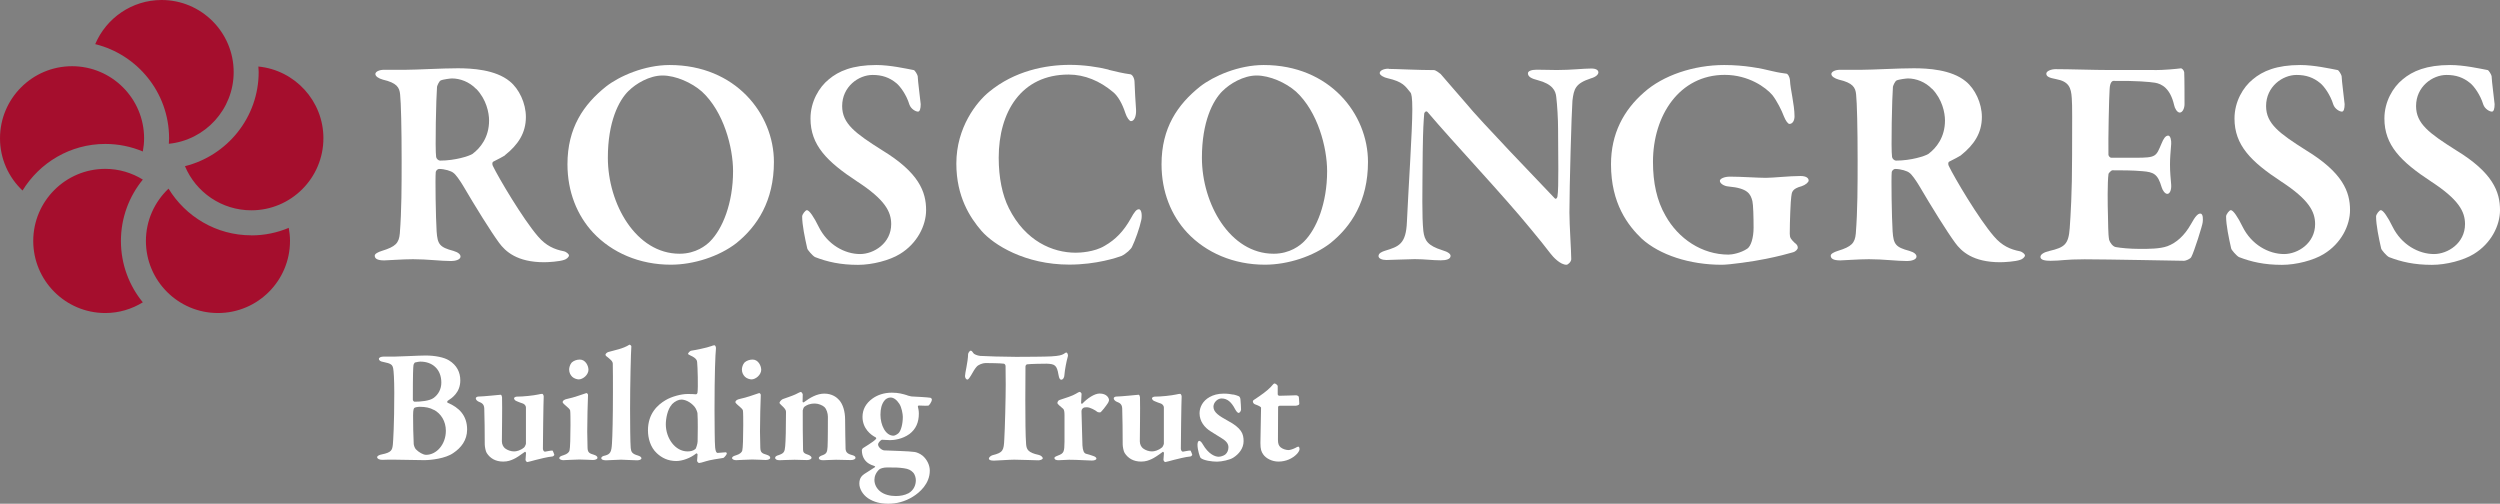 <?xml version="1.0" encoding="UTF-8"?> <svg xmlns="http://www.w3.org/2000/svg" width="268" height="54" viewBox="0 0 268 54" fill="none"><rect x="0" y="0" width="268" height="54" fill="#808080" stroke="none"/> <g clip-path="url(#clip0_517_417)"> <path d="M47.974 43.004C47.923 43.021 47.94 43.175 47.991 43.175C49.191 43.677 50.075 44.528 50.075 46.043C50.075 47.192 49.429 48.009 48.595 48.562C47.762 49.158 46.18 49.328 45.482 49.328C44.997 49.328 43.084 49.294 42.301 49.277C41.672 49.26 41.255 49.294 40.983 49.294C40.668 49.294 40.43 49.175 40.43 49.013C40.43 48.851 40.727 48.749 40.914 48.715C41.978 48.502 42.046 48.247 42.114 47.651C42.148 47.285 42.267 45.549 42.267 42.102C42.267 40.621 42.199 39.736 42.148 39.489C42.063 39.106 41.952 38.97 41.051 38.792C40.821 38.758 40.617 38.655 40.617 38.46C40.617 38.324 40.864 38.23 41.085 38.23H42.233C42.786 38.23 44.912 38.111 45.627 38.111C46.639 38.111 47.609 38.306 48.127 38.63C48.978 39.149 49.344 39.915 49.344 40.775C49.344 42.094 48.442 42.672 47.966 42.987L47.974 43.004ZM45.091 38.758C44.989 38.758 44.674 38.809 44.478 38.86C44.444 38.877 44.342 39.03 44.325 39.141C44.291 39.421 44.257 39.923 44.257 42.851C44.257 42.919 44.342 43.064 44.444 43.064C45.074 43.064 46.06 42.979 46.477 42.664C47.013 42.281 47.311 41.685 47.311 41.013C47.311 39.566 46.333 38.766 45.082 38.766L45.091 38.758ZM46.503 43.941C46.103 43.711 45.601 43.609 45.006 43.609C44.759 43.609 44.47 43.677 44.419 43.728C44.368 43.779 44.283 43.864 44.283 44.545C44.266 44.996 44.317 47.09 44.351 47.609C44.368 47.745 44.453 48.026 44.581 48.162C44.878 48.477 45.363 48.758 45.678 48.758C46.792 48.758 47.796 47.643 47.796 46.179C47.796 45.166 47.277 44.332 46.511 43.932L46.503 43.941Z" fill="white"></path> <path d="M56.184 47.966C56.252 47.915 56.38 47.634 56.38 47.566V43.668C56.38 43.549 56.278 43.353 56.082 43.268C55.801 43.183 55.614 43.098 55.384 43.004C55.265 42.97 55.104 42.834 55.104 42.689C55.104 42.621 55.257 42.519 55.401 42.519C56.099 42.519 57.196 42.4 57.698 42.289C57.868 42.255 57.996 42.221 58.115 42.221C58.234 42.221 58.285 42.434 58.285 42.502C58.251 43.132 58.2 47.549 58.2 48.102C58.2 48.153 58.234 48.417 58.429 48.417C58.6 48.4 58.982 48.298 59.212 48.298C59.28 48.298 59.399 48.698 59.425 48.749C59.442 48.783 59.306 48.936 59.212 48.936C58.744 48.97 57.834 49.2 57.434 49.302C57.137 49.387 56.584 49.532 56.533 49.532C56.465 49.532 56.337 49.413 56.337 49.285C56.337 49.183 56.371 48.868 56.388 48.57C56.388 48.485 56.303 48.417 56.269 48.434C55.835 48.766 55.274 49.132 55.053 49.217C54.755 49.353 54.44 49.481 53.938 49.481C53.122 49.481 52.544 49.132 52.178 48.562C52.059 48.392 51.965 47.864 51.965 47.643C51.965 46.409 51.948 44.715 51.914 43.796C51.897 43.294 51.616 43.183 51.319 43.064C51.166 42.996 51.004 42.851 51.004 42.698C51.004 42.613 51.123 42.511 51.285 42.511C51.769 42.511 53.615 42.315 53.683 42.315C53.751 42.315 53.819 42.511 53.819 42.579C53.853 43.898 53.802 46.511 53.802 47.311C53.802 47.643 53.955 47.906 54.134 48.06C54.415 48.272 54.781 48.392 55.112 48.392C55.376 48.392 55.793 48.289 56.175 47.974L56.184 47.966Z" fill="white"></path> <path d="M60.442 49.336C60.161 49.336 59.957 49.234 59.957 49.106C59.957 48.979 60.076 48.894 60.425 48.792C60.825 48.672 61.02 48.46 61.054 48.289C61.122 48.043 61.156 46.809 61.156 45.575C61.156 45.056 61.156 44.221 61.122 44.009C61.105 43.873 60.893 43.694 60.527 43.379C60.425 43.277 60.314 43.192 60.314 43.098C60.314 42.962 60.501 42.817 60.782 42.766C61.497 42.63 62.594 42.213 62.866 42.136C62.951 42.136 63.036 42.273 63.036 42.332C63.002 42.902 62.951 45.251 62.951 46.264C62.951 46.8 62.968 47.413 62.985 48.017C63.002 48.536 63.215 48.613 63.666 48.749C63.929 48.834 64.048 48.936 64.048 49.081C64.048 49.226 63.802 49.311 63.563 49.311C63.444 49.311 62.5 49.26 62.117 49.26C61.565 49.26 60.723 49.328 60.433 49.328L60.442 49.336ZM63.087 39.609C63.087 40.204 62.475 40.672 62.041 40.672C61.888 40.672 61.539 40.587 61.343 40.392C61.173 40.221 61.012 39.975 61.012 39.609C61.012 39.421 61.097 39.072 61.292 38.86C61.505 38.664 61.828 38.545 62.16 38.545C62.772 38.545 63.079 39.226 63.079 39.609H63.087Z" fill="white"></path> <path d="M65.206 37.736C65.954 37.523 66.788 37.387 67.468 36.953C67.519 36.919 67.681 37.055 67.681 37.123C67.63 37.736 67.545 41.251 67.545 43.855C67.545 45.209 67.562 47.507 67.613 48.034C67.664 48.434 67.732 48.647 68.395 48.834C68.642 48.919 68.761 49.004 68.761 49.132C68.761 49.285 68.48 49.345 68.293 49.345C67.876 49.345 66.881 49.277 66.575 49.277C66.175 49.277 65.325 49.345 64.959 49.345C64.593 49.345 64.457 49.226 64.457 49.132C64.457 48.936 64.687 48.868 64.874 48.834C65.444 48.681 65.554 48.417 65.605 47.515C65.656 46.732 65.707 44.783 65.707 42.034C65.707 41.115 65.707 39.472 65.69 38.97C65.673 38.775 65.588 38.672 65.24 38.374C64.993 38.204 64.908 38.111 64.908 38.026C64.908 37.941 65.027 37.796 65.223 37.728L65.206 37.736Z" fill="white"></path> <path d="M74.632 42.255C74.701 42.272 74.751 42.17 74.769 42.102C74.854 41.583 74.786 39.268 74.734 38.834C74.718 38.698 74.718 38.417 74.003 38.102C73.85 38.034 73.756 37.966 73.756 37.932C73.756 37.847 73.969 37.617 74.071 37.6C74.522 37.532 75.772 37.285 76.266 37.098C76.385 37.047 76.495 37.013 76.597 37.013C76.665 37.013 76.767 37.183 76.75 37.362C76.682 38.026 76.597 40.06 76.597 43.974C76.597 46.136 76.631 47.004 76.631 47.336C76.648 48.4 76.784 48.553 76.946 48.553C77.082 48.553 77.609 48.485 77.814 48.485C77.882 48.485 77.916 48.604 77.916 48.621C77.916 48.724 77.635 49.055 77.55 49.089C77.082 49.157 76.036 49.319 75.704 49.438C75.287 49.575 75.024 49.634 74.939 49.634C74.871 49.634 74.726 49.498 74.726 49.387C74.726 49.251 74.777 48.987 74.777 48.724C74.777 48.638 74.675 48.587 74.641 48.604C74.028 49.106 73.144 49.421 72.498 49.421C71.596 49.421 70.932 49.072 70.414 48.587C69.716 47.941 69.461 46.97 69.461 46.136C69.461 44.34 70.49 43.404 71.341 42.902C72.004 42.502 73.042 42.238 73.671 42.238C74.105 42.238 74.352 42.238 74.624 42.272L74.632 42.255ZM72.021 43.37C71.553 43.872 71.375 44.885 71.375 45.489C71.375 46.97 72.37 48.392 73.705 48.392C74.037 48.392 74.318 48.324 74.556 48.128C74.607 48.094 74.785 47.575 74.785 47.311C74.803 46.698 74.82 44.962 74.769 44.298C74.769 44.213 74.615 43.779 74.454 43.6C73.969 43.03 73.391 42.834 73.042 42.834C72.761 42.834 72.378 42.987 72.013 43.353L72.021 43.37Z" fill="white"></path> <path d="M78.961 49.336C78.681 49.336 78.477 49.234 78.477 49.106C78.477 48.979 78.596 48.894 78.944 48.792C79.344 48.672 79.54 48.46 79.574 48.289C79.642 48.043 79.676 46.809 79.676 45.575C79.676 45.056 79.676 44.221 79.642 44.009C79.625 43.873 79.412 43.694 79.046 43.379C78.944 43.277 78.834 43.192 78.834 43.098C78.834 42.962 79.021 42.817 79.302 42.766C80.016 42.63 81.113 42.213 81.385 42.136C81.471 42.136 81.556 42.273 81.556 42.332C81.522 42.902 81.471 45.251 81.471 46.264C81.471 46.8 81.488 47.413 81.505 48.017C81.522 48.536 81.734 48.613 82.185 48.749C82.449 48.834 82.568 48.936 82.568 49.081C82.568 49.226 82.321 49.311 82.083 49.311C81.964 49.311 81.02 49.26 80.637 49.26C80.084 49.26 79.242 49.328 78.953 49.328L78.961 49.336ZM81.607 39.609C81.607 40.204 80.994 40.672 80.561 40.672C80.407 40.672 80.059 40.587 79.863 40.392C79.693 40.221 79.531 39.975 79.531 39.609C79.531 39.421 79.616 39.072 79.812 38.86C80.025 38.664 80.348 38.545 80.68 38.545C81.292 38.545 81.598 39.226 81.598 39.609H81.607Z" fill="white"></path> <path d="M83.868 42.8C84.2 42.681 84.982 42.417 85.263 42.281C85.543 42.145 85.765 42.017 85.858 42.017C85.926 42.017 86.054 42.213 86.054 42.281C86.054 42.477 86.037 42.894 86.037 43.047C86.037 43.149 86.139 43.132 86.156 43.132C86.853 42.613 87.585 42.196 88.367 42.196C89.218 42.196 89.72 42.613 89.966 42.894C90.366 43.345 90.596 44.111 90.596 44.996C90.596 45.362 90.63 47.923 90.647 48.162C90.681 48.426 90.8 48.63 91.259 48.758C91.591 48.843 91.71 48.928 91.71 49.072C91.71 49.217 91.498 49.319 91.208 49.319C90.791 49.319 90.111 49.285 89.626 49.285C89.192 49.285 88.495 49.336 88.248 49.336C88.002 49.336 87.78 49.285 87.78 49.09C87.78 48.97 87.976 48.86 88.197 48.792C88.597 48.638 88.682 48.477 88.716 47.907C88.75 47.336 88.75 45.175 88.75 44.672C88.75 44.324 88.614 43.855 88.367 43.626C88.18 43.455 87.738 43.26 87.372 43.26C86.76 43.26 86.471 43.43 86.224 43.609C86.156 43.66 86.071 43.889 86.054 43.992C86.037 44.289 86.071 48.026 86.088 48.238C86.105 48.485 86.156 48.604 86.7 48.775C86.853 48.843 86.998 48.962 86.998 49.072C86.998 49.192 86.811 49.319 86.513 49.319C86.181 49.319 85.543 49.285 85.178 49.285C84.531 49.285 83.859 49.336 83.562 49.336C83.264 49.336 83.094 49.234 83.094 49.072C83.094 48.936 83.264 48.843 83.46 48.792C84.029 48.596 84.123 48.46 84.174 47.813C84.225 47.294 84.259 45.898 84.259 44.145C84.259 43.949 84.14 43.779 83.757 43.43C83.621 43.294 83.562 43.234 83.562 43.183C83.562 43.081 83.757 42.851 83.893 42.8H83.868Z" fill="white"></path> <path d="M97.293 42.4C97.488 42.434 97.641 42.502 97.76 42.502C98.16 42.519 99.428 42.587 99.725 42.638C99.827 42.656 99.895 42.758 99.895 42.826C99.895 43.09 99.581 43.489 99.513 43.489C99.41 43.489 98.917 43.507 98.5 43.472C98.415 43.472 98.381 43.575 98.398 43.592C98.449 43.804 98.5 44.043 98.5 44.341C98.5 45.277 98.186 45.992 97.505 46.519C96.723 47.09 95.804 47.183 95.404 47.183C95.302 47.183 94.885 47.166 94.707 47.149C94.588 47.132 94.52 47.132 94.46 47.183C94.324 47.268 94.129 47.498 94.129 47.634C94.129 47.966 94.562 48.264 94.775 48.281C95.54 48.315 97.539 48.366 98.041 48.451C98.211 48.468 98.611 48.604 98.926 48.868C99.394 49.285 99.674 49.881 99.674 50.451C99.674 51.864 98.577 52.8 97.879 53.234C96.995 53.787 96.085 54 95.234 54C94.384 54 93.686 53.83 93.04 53.404C92.47 53.004 92.121 52.392 92.121 51.839C92.121 51.209 92.436 50.97 92.657 50.809C93.006 50.579 93.542 50.255 93.771 50.094C93.822 50.06 93.839 50.009 93.771 49.975C93.618 49.924 93.286 49.804 93.057 49.643C92.657 49.362 92.393 48.894 92.393 48.264C92.393 48.213 92.444 48.094 92.495 48.051C92.648 47.932 93.627 47.387 93.907 47.056C93.941 47.038 93.941 46.936 93.873 46.885C93.371 46.638 92.461 45.949 92.461 44.69C92.461 43.889 92.827 43.243 93.507 42.741C94.026 42.358 94.741 42.094 95.609 42.094C96.323 42.094 96.774 42.23 97.259 42.375L97.293 42.4ZM97.395 52.877C97.99 52.528 98.177 51.958 98.177 51.481C98.177 51.234 98.092 50.868 97.879 50.647C97.65 50.4 97.378 50.264 96.901 50.196C96.289 50.111 96 50.111 95.09 50.111C94.707 50.111 94.392 50.213 94.256 50.324C93.907 50.639 93.737 51.056 93.737 51.438C93.737 51.941 93.984 52.375 94.35 52.672C94.8 53.038 95.447 53.175 96.034 53.175C96.502 53.175 96.986 53.09 97.386 52.877H97.395ZM94.783 42.979C94.52 43.328 94.384 43.813 94.384 44.46C94.384 45.575 94.936 46.706 95.779 46.706C95.898 46.706 96.127 46.604 96.314 46.443C96.595 46.179 96.782 45.43 96.782 44.69C96.782 44.409 96.663 43.66 96.4 43.277C96.136 42.877 95.813 42.613 95.464 42.613C95.2 42.613 94.928 42.766 94.783 42.979Z" fill="white"></path> <path d="M112.695 38.204C113.546 38.153 113.809 38.068 114.03 37.941C114.166 37.855 114.243 37.787 114.311 37.787C114.396 37.787 114.541 38 114.464 38.238C114.328 38.724 114.149 39.6 114.098 40.255C114.098 40.409 113.979 40.706 113.767 40.706C113.648 40.706 113.537 40.604 113.469 40.17C113.299 39.157 113.086 39.021 112.219 38.987C111.802 38.987 110.535 39.004 110.101 39.055C109.999 39.072 109.931 39.209 109.931 39.285C109.931 40.085 109.914 41.404 109.914 42.902C109.914 44.902 109.931 46.749 109.999 47.617C110.05 48.17 110.186 48.519 111.351 48.766C111.598 48.817 111.785 49.013 111.785 49.115C111.785 49.268 111.487 49.345 111.3 49.345C111.164 49.345 109.199 49.277 108.723 49.277C108.187 49.277 106.843 49.379 106.545 49.379C106.214 49.379 106.009 49.311 106.009 49.166C106.009 49.013 106.222 48.851 106.392 48.8C107.523 48.519 107.609 48.298 107.66 47.081C107.728 46.051 107.813 42.587 107.813 41.251C107.813 40.255 107.796 39.685 107.796 39.234C107.796 39.081 107.66 38.987 107.609 38.987C107.294 38.936 106.026 38.919 105.644 38.919C105.363 38.919 104.878 39.089 104.691 39.319C104.521 39.507 104.325 39.821 104.096 40.238C103.883 40.587 103.781 40.689 103.713 40.689C103.543 40.689 103.449 40.477 103.449 40.306C103.449 39.974 103.764 38.826 103.781 37.958C103.781 37.872 103.934 37.592 104.062 37.592C104.189 37.592 104.257 37.745 104.359 37.872C104.41 37.958 104.742 38.119 105.074 38.153C105.457 38.187 107.753 38.255 108.935 38.255C109.905 38.255 112.134 38.238 112.695 38.204Z" fill="white"></path> <path d="M113.563 42.885C114.226 42.672 115.009 42.417 115.315 42.221C115.51 42.102 115.68 42.008 115.731 42.008C115.834 42.008 115.944 42.162 115.944 42.221C115.944 42.536 115.893 42.868 115.893 43.2C115.893 43.251 115.978 43.319 116.029 43.268C116.565 42.698 117.331 42.187 117.875 42.187C118.64 42.187 118.887 42.655 118.887 42.902C118.887 42.953 118.836 43.089 118.785 43.183C118.598 43.481 118.054 44.196 117.934 44.213C117.866 44.213 117.671 44.196 117.62 44.145C117.424 43.974 116.854 43.66 116.523 43.66C116.369 43.66 116.191 43.66 116.089 43.762C115.987 43.847 115.936 43.949 115.936 44.111C115.936 44.46 116.021 47.489 116.038 47.745C116.072 48.281 116.191 48.596 116.437 48.647C116.608 48.681 116.973 48.8 117.186 48.877C117.467 48.962 117.535 49.089 117.535 49.157C117.535 49.294 117.322 49.37 117.05 49.37C116.531 49.37 115.621 49.285 114.6 49.285C114.234 49.285 113.869 49.336 113.469 49.336C113.256 49.336 113.035 49.285 113.035 49.089C113.035 48.97 113.299 48.877 113.435 48.826C114.064 48.596 114.098 48.409 114.115 47.362V44.494C114.115 44.179 114.081 43.923 113.979 43.83C113.699 43.6 113.35 43.294 113.35 43.217C113.35 43.183 113.384 42.936 113.58 42.885H113.563Z" fill="white"></path> <path d="M124.571 47.966C124.639 47.915 124.766 47.634 124.766 47.566V43.668C124.766 43.549 124.664 43.353 124.469 43.268C124.188 43.183 124.001 43.098 123.771 43.004C123.652 42.97 123.49 42.834 123.49 42.689C123.49 42.621 123.644 42.519 123.788 42.519C124.486 42.519 125.583 42.4 126.085 42.289C126.255 42.255 126.382 42.221 126.501 42.221C126.621 42.221 126.672 42.434 126.672 42.502C126.638 43.132 126.587 47.549 126.587 48.102C126.587 48.153 126.621 48.417 126.816 48.417C126.986 48.4 127.369 48.298 127.599 48.298C127.667 48.298 127.786 48.698 127.811 48.749C127.828 48.783 127.692 48.936 127.599 48.936C127.131 48.97 126.221 49.2 125.821 49.302C125.523 49.387 124.97 49.532 124.919 49.532C124.851 49.532 124.724 49.413 124.724 49.285C124.724 49.183 124.758 48.868 124.775 48.57C124.775 48.485 124.69 48.417 124.656 48.434C124.222 48.766 123.661 49.132 123.439 49.217C123.142 49.353 122.827 49.481 122.325 49.481C121.509 49.481 120.93 49.132 120.564 48.562C120.445 48.392 120.352 47.864 120.352 47.643C120.352 46.409 120.335 44.715 120.301 43.796C120.284 43.294 120.003 43.183 119.705 43.064C119.552 42.996 119.391 42.851 119.391 42.698C119.391 42.613 119.51 42.511 119.671 42.511C120.156 42.511 122.002 42.315 122.07 42.315C122.138 42.315 122.206 42.511 122.206 42.579C122.24 43.898 122.189 46.511 122.189 47.311C122.189 47.643 122.342 47.906 122.521 48.06C122.801 48.272 123.167 48.392 123.49 48.392C123.754 48.392 124.171 48.289 124.554 47.974L124.571 47.966Z" fill="white"></path> <path d="M132.19 42.289C132.42 42.324 132.786 42.46 132.82 42.485C132.888 42.536 132.956 42.638 132.973 42.783C133.007 43.03 133.041 43.779 133.041 43.898C133.041 44.051 132.905 44.264 132.777 44.264C132.65 44.264 132.496 44.034 132.394 43.847C132.012 43.115 131.578 42.715 130.948 42.715C130.515 42.715 130.081 43.149 130.081 43.6C130.081 44.23 130.744 44.613 131.612 45.098C133.109 45.898 133.313 46.511 133.313 47.294C133.313 48.077 132.794 48.689 132.216 49.055C131.85 49.302 130.965 49.489 130.464 49.489C129.928 49.489 129.035 49.37 128.703 49.089C128.635 49.004 128.371 48.272 128.371 47.66C128.371 47.396 128.473 47.26 128.541 47.26C128.711 47.26 128.839 47.455 128.958 47.66C129.528 48.638 130.208 48.962 130.642 48.962C130.855 48.962 131.161 48.86 131.34 48.732C131.586 48.536 131.688 48.23 131.688 47.949C131.688 47.651 131.552 47.336 130.991 46.996C130.523 46.698 130.31 46.562 129.792 46.247C129.145 45.847 128.592 45.183 128.592 44.298C128.592 43.651 128.941 42.962 129.672 42.562C130.055 42.349 130.54 42.196 131.187 42.196C131.586 42.196 131.952 42.247 132.182 42.298L132.19 42.289Z" fill="white"></path> <path d="M138.97 42.383C139.038 42.383 139.233 42.451 139.233 42.57C139.233 42.519 139.284 43.072 139.284 43.285C139.284 43.455 138.953 43.498 138.834 43.498H137.184C137.081 43.498 137.013 43.583 137.013 43.617C137.013 44.485 136.996 46.102 136.996 47.132C136.996 47.566 137.081 47.779 137.277 47.949C137.473 48.119 137.847 48.247 138.128 48.247C138.298 48.247 138.664 48.128 138.893 48C139.029 47.915 139.123 47.881 139.191 47.881C139.242 47.881 139.31 47.966 139.31 48.162C139.31 48.315 139.14 48.545 139.029 48.664C138.561 49.149 137.864 49.481 137.047 49.481C136.35 49.481 135.712 49.132 135.431 48.732C135.219 48.434 135.117 48.179 135.117 47.498C135.117 46.817 135.185 44.332 135.185 43.719C135.185 43.6 134.887 43.472 134.521 43.336C134.385 43.285 134.309 43.141 134.309 43.038C134.309 42.97 134.326 42.936 134.394 42.885C135.261 42.315 135.84 41.889 136.222 41.489C136.435 41.243 136.554 41.106 136.622 41.106C136.741 41.106 136.971 41.277 136.971 41.404V42.272C136.971 42.324 137.056 42.426 137.124 42.426C137.507 42.426 138.902 42.374 138.97 42.374V42.383Z" fill="white"></path> <path d="M0 14.826C0 10.562 3.462 7.098 7.723 7.098C11.985 7.098 15.447 10.562 15.447 14.826C15.447 15.311 15.396 15.779 15.31 16.238C14.069 15.719 12.716 15.43 11.287 15.43C7.536 15.43 4.244 17.438 2.416 20.426C0.927 19.021 0 17.03 0 14.826ZM12.963 25.83C12.963 23.336 13.847 21.047 15.31 19.251C14.137 18.528 12.759 18.102 11.287 18.102C7.026 18.102 3.564 21.566 3.564 25.83C3.564 30.094 7.026 33.557 11.287 33.557C12.759 33.557 14.137 33.132 15.31 32.409C13.839 30.613 12.963 28.323 12.963 25.83ZM26.938 25.226C23.178 25.226 19.895 23.217 18.066 20.221C16.578 21.634 15.642 23.617 15.642 25.83C15.642 30.094 19.104 33.557 23.365 33.557C27.627 33.557 31.089 30.094 31.089 25.83C31.089 25.345 31.038 24.877 30.953 24.426C29.719 24.945 28.367 25.234 26.946 25.234L26.938 25.226ZM27.695 7.132C27.703 7.328 27.729 7.523 27.729 7.719C27.729 12.596 24.352 16.689 19.827 17.813C20.992 20.596 23.748 22.545 26.946 22.545C31.208 22.545 34.669 19.081 34.669 14.817C34.669 10.817 31.608 7.515 27.703 7.132H27.695ZM17.326 0C14.128 0 11.381 1.957 10.207 4.732C14.741 5.847 18.126 9.94 18.126 14.826C18.126 15.021 18.117 15.217 18.1 15.413C21.996 15.021 25.049 11.728 25.049 7.728C25.049 3.464 21.588 0 17.326 0Z" fill="#A50E2D"></path> <path d="M54.147 16.647C54.019 16.741 53.347 17.098 52.897 17.319C52.735 17.387 52.769 17.643 52.828 17.77C53.441 19.055 56.061 23.473 57.66 25.328C58.527 26.358 59.455 26.741 60.416 26.928C60.739 26.996 60.994 27.251 60.994 27.379C60.994 27.566 60.705 27.796 60.484 27.855C59.973 28.043 58.757 28.111 58.34 28.111C55.423 28.111 54.181 26.953 53.5 26.026C52.607 24.809 50.974 22.179 49.622 19.872C49.333 19.396 48.856 18.689 48.601 18.528C48.38 18.332 47.674 18.111 47.062 18.111C46.934 18.111 46.738 18.272 46.713 18.434C46.645 19.072 46.713 23.336 46.806 24.809C46.9 26.187 47.13 26.502 48.601 26.894C49.145 27.055 49.367 27.277 49.367 27.506C49.367 27.855 48.763 27.983 48.371 27.983C47.249 27.983 45.837 27.787 44.272 27.787C43.149 27.787 41.55 27.915 41.193 27.915C40.393 27.915 40.172 27.694 40.172 27.404C40.172 27.209 40.521 27.021 40.937 26.894C42.409 26.443 42.766 26.06 42.86 25.038C43.055 22.57 43.055 19.881 43.055 17.157C43.055 13.728 42.987 11.004 42.894 10.136C42.826 9.37 42.545 8.885 41.039 8.536C40.589 8.409 40.24 8.187 40.24 7.932C40.24 7.702 40.623 7.481 41.167 7.481H43.506C44.688 7.481 47.351 7.319 49.077 7.319C50.549 7.319 53.109 7.447 54.649 8.723C55.644 9.523 56.375 11.064 56.375 12.536C56.375 14.264 55.542 15.515 54.13 16.638L54.147 16.647ZM51.042 9.532C50.302 8.766 49.316 8.409 48.448 8.409C48.32 8.409 47.487 8.502 47.232 8.63C47.07 8.723 46.883 9.14 46.849 9.302C46.755 10.392 46.628 16 46.755 16.834C46.789 17.03 47.011 17.217 47.172 17.217C48.805 17.217 50.277 16.732 50.634 16.511C51.502 15.872 52.429 14.715 52.429 12.919C52.429 12.085 52.139 10.647 51.051 9.523L51.042 9.532Z" fill="white"></path> <path d="M82.964 17.353C82.964 21.549 81.169 24.272 78.932 26.068C77.104 27.481 74.382 28.375 71.915 28.375C68.555 28.375 65.604 27.089 63.588 24.945C61.861 23.089 60.832 20.553 60.832 17.608C60.832 13.702 62.559 11.2 64.966 9.277C66.403 8.153 69.1 6.97 71.787 6.97C78.864 6.97 82.964 12.23 82.964 17.353ZM67.398 9.728C66.31 10.783 65.162 13.089 65.162 16.911C65.162 21.847 68.172 27.2 72.851 27.2C74.611 27.2 75.7 26.298 76.117 25.881C77.461 24.536 78.584 21.779 78.584 18.349C78.584 15.821 77.588 11.975 75.249 9.821C74.161 8.86 72.434 8.094 71.022 8.094C69.61 8.094 68.138 8.987 67.407 9.728H67.398Z" fill="white"></path> <path d="M97.96 7.515C98.087 7.549 98.343 7.991 98.377 8.153C98.377 8.57 98.7 11.038 98.7 11.166C98.7 11.643 98.606 11.966 98.411 11.966C98.155 11.966 97.645 11.677 97.484 11.2C97.169 10.145 96.488 9.243 96.106 8.928C95.34 8.289 94.532 8.034 93.545 8.034C92.04 8.034 90.279 9.285 90.279 11.37C90.279 13.26 91.691 14.289 94.575 16.111C98.513 18.511 99.278 20.562 99.278 22.519C99.278 24.187 98.317 26.111 96.463 27.234C95.374 27.906 93.52 28.392 91.98 28.392C90.092 28.392 88.68 28.068 87.37 27.558C87.115 27.43 86.537 26.758 86.537 26.63C86.281 25.506 85.992 24.128 85.992 23.2C85.992 22.979 86.341 22.528 86.502 22.528C86.758 22.528 87.268 23.294 87.753 24.289C88.714 26.247 90.568 27.234 92.201 27.234C93.673 27.234 95.536 26.077 95.536 24.026C95.536 22.681 94.864 21.396 91.912 19.472C88.646 17.328 86.885 15.566 86.885 12.706C86.885 10.885 87.812 9.345 88.842 8.511C89.896 7.617 91.402 6.97 93.937 6.97C95.408 6.97 97.109 7.353 97.968 7.515H97.96Z" fill="white"></path> <path d="M118.834 7.481C119.599 7.668 120.407 7.864 121.139 7.958C121.36 7.958 121.624 8.34 121.624 8.826C121.658 9.719 121.717 10.843 121.785 11.77C121.819 12.443 121.598 12.987 121.241 12.987C121.079 12.987 120.79 12.604 120.637 12.119C120.314 11.123 119.837 10.264 119.293 9.847C117.915 8.689 116.282 7.992 114.555 7.992C109.46 7.992 107.062 12.026 107.062 16.902C107.062 19.047 107.444 20.911 108.15 22.315C109.911 25.838 112.829 27.09 115.321 27.09C115.738 27.09 117.303 27.03 118.425 26.349C119.608 25.677 120.475 24.749 121.215 23.43C121.598 22.724 121.828 22.434 122.083 22.434C122.432 22.434 122.432 23.268 122.338 23.617C122.176 24.417 121.666 25.83 121.377 26.409C121.283 26.698 120.705 27.209 120.229 27.438C119.778 27.6 117.566 28.366 114.623 28.366C109.886 28.366 106.517 26.247 105.207 24.741C103.991 23.328 102.52 21.09 102.52 17.532C102.52 13.651 104.697 10.928 106.041 9.838C108.763 7.6 112.063 6.953 114.691 6.953C116.163 6.953 117.702 7.175 118.851 7.464L118.834 7.481Z" fill="white"></path> <path d="M146.648 17.353C146.648 21.549 144.853 24.272 142.616 26.068C140.787 27.481 138.065 28.375 135.599 28.375C132.239 28.375 129.287 27.089 127.272 24.945C125.545 23.089 124.516 20.553 124.516 17.608C124.516 13.702 126.242 11.2 128.649 9.277C130.095 8.153 132.783 6.97 135.471 6.97C142.548 6.97 146.648 12.23 146.648 17.353ZM131.082 9.728C129.993 10.783 128.845 13.089 128.845 16.911C128.845 21.847 131.856 27.2 136.534 27.2C138.295 27.2 139.384 26.298 139.801 25.881C141.144 24.536 142.267 21.779 142.267 18.349C142.267 15.821 141.272 11.975 138.933 9.821C137.844 8.86 136.118 8.094 134.706 8.094C133.294 8.094 131.822 8.987 131.091 9.728H131.082Z" fill="white"></path> <path d="M148.866 7.387C149.572 7.387 152.098 7.515 153.731 7.515C153.893 7.515 154.335 7.838 154.437 7.932C154.914 8.511 155.815 9.506 157.125 11.038C158.69 12.962 164.968 19.464 166.669 21.26C166.83 21.421 166.958 21.132 166.958 21.064C167.119 20.136 167.026 16.511 167.026 13.821C167.026 12.732 166.932 11.226 166.83 10.392C166.771 9.753 166.448 9.013 164.848 8.596C164.21 8.434 163.794 8.247 163.794 7.855C163.794 7.634 164.142 7.472 164.721 7.472C165.52 7.472 166.26 7.506 166.898 7.506C168.438 7.506 169.748 7.345 170.581 7.345C171.126 7.345 171.347 7.532 171.347 7.762C171.347 7.957 171.126 8.238 170.547 8.4C168.88 8.945 168.719 9.523 168.565 10.8C168.472 11.957 168.242 20.06 168.242 22.783C168.242 24.128 168.438 26.945 168.438 27.779C168.438 28.068 168.081 28.383 167.928 28.383C167.256 28.383 166.49 27.549 166.201 27.166C165.597 26.366 164.985 25.626 164.117 24.57C161.106 20.885 155.883 15.37 153.034 12.009C152.872 11.821 152.677 12.077 152.677 12.17C152.609 13.038 152.549 13.77 152.515 16.306C152.481 20.758 152.421 23.2 152.583 24.766C152.711 25.787 153.059 26.332 154.599 26.817C155.271 27.013 155.501 27.234 155.501 27.43C155.501 27.779 155.05 27.907 154.446 27.907C153.519 27.907 152.779 27.779 151.656 27.779C150.95 27.779 149.155 27.872 148.611 27.872C148.16 27.872 147.777 27.711 147.777 27.455C147.777 27.132 148.16 26.979 148.483 26.877C149.955 26.426 150.729 26.17 150.822 23.77C150.984 20.179 151.401 14.026 151.401 11.719C151.401 10.434 151.307 10.051 151.205 9.923C150.627 9.217 150.406 8.766 148.738 8.383C148.381 8.315 147.905 8.06 147.905 7.838C147.905 7.583 148.288 7.362 148.866 7.362V7.387Z" fill="white"></path> <path d="M190.068 7.643C190.578 7.77 191.225 7.864 191.505 7.898C191.633 7.898 191.854 8.187 191.888 8.638C191.922 9.566 192.373 11.2 192.373 12.485C192.373 12.902 192.177 13.285 191.829 13.285C191.667 13.285 191.412 12.928 191.225 12.451C191.004 11.847 190.485 10.817 190.008 10.204C189.302 9.37 187.448 8.026 184.888 8.026C180.057 8.026 177.199 12.349 177.199 17.353C177.199 19.6 177.616 21.523 178.543 23.123C179.921 25.591 182.447 27.294 185.296 27.294C185.679 27.294 186.606 27.132 187.312 26.655C187.695 26.4 187.984 25.498 187.984 24.409C187.984 23.319 187.95 21.941 187.857 21.558C187.661 20.817 187.406 20.179 185.296 19.991C184.82 19.957 184.369 19.668 184.369 19.387C184.369 19.166 184.82 18.936 185.458 18.936C186.64 18.936 188.435 19.064 189.302 19.064C190.068 19.064 191.829 18.868 193.02 18.868C193.623 18.868 193.887 19.089 193.887 19.353C193.887 19.541 193.538 19.83 193.147 19.957C192.058 20.247 192.092 20.63 192.024 21.081C191.956 21.464 191.863 23.745 191.863 25.055C191.863 25.506 191.99 25.634 192.373 26.017C192.628 26.204 192.722 26.34 192.722 26.562C192.722 26.724 192.467 26.979 192.237 27.038C191.693 27.2 190.604 27.489 189.32 27.745C187.942 28.034 185.381 28.383 184.582 28.383C181.12 28.383 177.922 27.328 175.999 25.592C174.528 24.179 172.699 21.838 172.699 17.608C172.699 14.341 174.043 11.813 176.255 9.889C178.271 8.094 181.537 6.97 184.837 6.97C187.014 6.97 188.809 7.328 190.06 7.643H190.068Z" fill="white"></path> <path d="M210.22 16.647C210.093 16.741 209.421 17.098 208.97 17.319C208.808 17.387 208.842 17.643 208.902 17.77C209.514 19.055 212.134 23.473 213.742 25.328C214.609 26.358 215.537 26.741 216.498 26.928C216.821 26.996 217.076 27.251 217.076 27.379C217.076 27.566 216.787 27.796 216.566 27.855C216.055 28.043 214.839 28.111 214.422 28.111C211.505 28.111 210.263 26.953 209.591 26.026C208.698 24.809 207.065 22.179 205.712 19.872C205.423 19.396 204.947 18.689 204.692 18.528C204.47 18.332 203.765 18.111 203.152 18.111C203.025 18.111 202.829 18.272 202.795 18.434C202.727 19.072 202.795 23.336 202.888 24.809C202.982 26.187 203.212 26.502 204.683 26.894C205.228 27.055 205.449 27.277 205.449 27.506C205.449 27.855 204.845 27.983 204.453 27.983C203.331 27.983 201.919 27.787 200.354 27.787C199.231 27.787 197.632 27.915 197.283 27.915C196.484 27.915 196.254 27.694 196.254 27.404C196.254 27.209 196.603 27.021 197.019 26.894C198.491 26.443 198.848 26.06 198.942 25.038C199.137 22.57 199.137 19.881 199.137 17.157C199.137 13.728 199.069 11.004 198.976 10.136C198.908 9.37 198.627 8.885 197.121 8.536C196.671 8.409 196.322 8.187 196.322 7.932C196.322 7.702 196.705 7.481 197.249 7.481H199.588C200.77 7.481 203.433 7.319 205.159 7.319C206.631 7.319 209.191 7.447 210.731 8.723C211.726 9.523 212.457 11.064 212.457 12.536C212.457 14.264 211.624 15.515 210.22 16.638V16.647ZM207.116 9.532C206.376 8.766 205.389 8.409 204.522 8.409C204.394 8.409 203.56 8.502 203.305 8.63C203.144 8.723 202.956 9.14 202.922 9.302C202.829 10.392 202.701 16 202.829 16.834C202.863 17.03 203.084 17.217 203.246 17.217C204.879 17.217 206.35 16.732 206.708 16.511C207.575 15.872 208.502 14.715 208.502 12.919C208.502 12.085 208.213 10.647 207.124 9.523L207.116 9.532Z" fill="white"></path> <path d="M230.949 7.515C232.003 7.515 233.322 7.387 233.764 7.328C233.892 7.294 234.113 7.515 234.147 7.745C234.181 8.323 234.181 10.536 234.181 11.175C234.181 11.626 233.96 12.068 233.671 12.068C233.381 12.068 233.126 11.591 233.067 11.268C232.65 9.472 231.757 8.996 231.017 8.868C230.413 8.775 229.035 8.647 226.568 8.672C226.441 8.672 226.185 8.8 226.151 9.566C226.092 10.366 225.99 14.826 226.024 16.587C226.024 16.681 226.151 16.911 226.347 16.911H228.907C231.178 16.911 231.119 16.783 231.723 15.37C231.918 14.885 232.139 14.536 232.429 14.536C232.684 14.536 232.777 15.081 232.752 15.43C232.684 16.323 232.624 16.902 232.624 17.643C232.624 18.511 232.692 19.021 232.752 19.821C232.786 20.4 232.59 20.783 232.335 20.783C232.08 20.783 231.825 20.4 231.731 20.077C231.314 18.664 230.898 18.443 229.647 18.349C228.618 18.255 227.436 18.255 226.449 18.255C226.322 18.255 226.032 18.579 226.032 18.638C225.905 19.532 225.939 22.034 225.973 23.089C226.007 23.855 225.973 25.047 226.1 25.719C226.194 26.009 226.483 26.426 226.806 26.485C227.317 26.579 228.312 26.681 229.401 26.681C230.362 26.681 231.544 26.681 232.344 26.392C233.305 26.034 234.172 25.268 234.878 24.017C235.329 23.183 235.618 22.894 235.874 22.894C236.197 22.894 236.163 23.566 236.129 23.821C236.129 24.077 235.202 27.021 234.912 27.541C234.819 27.762 234.3 27.957 234.138 27.957C233.79 27.957 225.879 27.796 223.472 27.796C221.329 27.796 220.971 27.957 219.823 27.957C219.211 27.957 218.734 27.864 218.734 27.541C218.734 27.251 219.151 27.03 219.696 26.902C221.329 26.519 221.745 26.196 221.873 24.468C221.967 23.123 222.128 20.689 222.128 16.715C222.128 12.741 222.162 11.455 222.094 10.528C222.026 9.37 221.771 8.732 220.393 8.477C219.721 8.349 219.364 8.221 219.364 7.898C219.364 7.609 219.908 7.413 220.359 7.413C221.865 7.413 224.493 7.506 226.151 7.506H230.957L230.949 7.515Z" fill="white"></path> <path d="M250.604 7.515C250.732 7.549 250.987 7.991 251.021 8.153C251.021 8.57 251.344 11.038 251.344 11.166C251.344 11.643 251.251 11.966 251.055 11.966C250.8 11.966 250.29 11.677 250.128 11.2C249.805 10.145 249.133 9.243 248.75 8.928C247.985 8.289 247.185 8.034 246.19 8.034C244.684 8.034 242.924 9.285 242.924 11.37C242.924 13.26 244.336 14.289 247.211 16.111C251.149 18.511 251.923 20.562 251.923 22.519C251.923 24.187 250.962 26.111 249.107 27.234C248.019 27.906 246.164 28.392 244.625 28.392C242.737 28.392 241.325 28.068 240.015 27.558C239.759 27.43 239.181 26.758 239.181 26.63C238.926 25.506 238.637 24.128 238.637 23.2C238.637 22.979 238.985 22.528 239.147 22.528C239.402 22.528 239.913 23.294 240.397 24.289C241.359 26.247 243.213 27.234 244.854 27.234C246.326 27.234 248.18 26.077 248.18 24.026C248.18 22.681 247.508 21.396 244.565 19.472C241.299 17.328 239.538 15.566 239.538 12.706C239.538 10.885 240.465 9.345 241.495 8.511C242.549 7.617 244.055 6.97 246.59 6.97C248.061 6.97 249.762 7.353 250.621 7.515H250.604Z" fill="white"></path> <path d="M266.682 7.515C266.81 7.549 267.065 7.991 267.099 8.153C267.099 8.57 267.422 11.038 267.422 11.166C267.422 11.643 267.329 11.966 267.133 11.966C266.878 11.966 266.368 11.677 266.206 11.2C265.883 10.145 265.211 9.243 264.828 8.928C264.063 8.289 263.263 8.034 262.268 8.034C260.762 8.034 259.002 9.285 259.002 11.37C259.002 13.26 260.414 14.289 263.297 16.111C267.235 18.511 268.001 20.562 268.001 22.519C268.001 24.187 267.04 26.111 265.185 27.234C264.097 27.906 262.242 28.392 260.703 28.392C258.815 28.392 257.403 28.068 256.093 27.558C255.838 27.43 255.259 26.758 255.259 26.63C255.004 25.506 254.715 24.128 254.715 23.2C254.715 22.979 255.064 22.528 255.225 22.528C255.48 22.528 255.991 23.294 256.476 24.289C257.437 26.247 259.291 27.234 260.924 27.234C262.396 27.234 264.25 26.077 264.25 24.026C264.25 22.681 263.578 21.396 260.635 19.472C257.369 17.328 255.608 15.566 255.608 12.706C255.608 10.885 256.535 9.345 257.564 8.511C258.619 7.617 260.125 6.97 262.659 6.97C264.131 6.97 265.832 7.353 266.699 7.515H266.682Z" fill="white"></path> </g> <defs> <clipPath id="clip0_517_417"> <rect width="268" height="54" fill="white"></rect> </clipPath> </defs> </svg> 